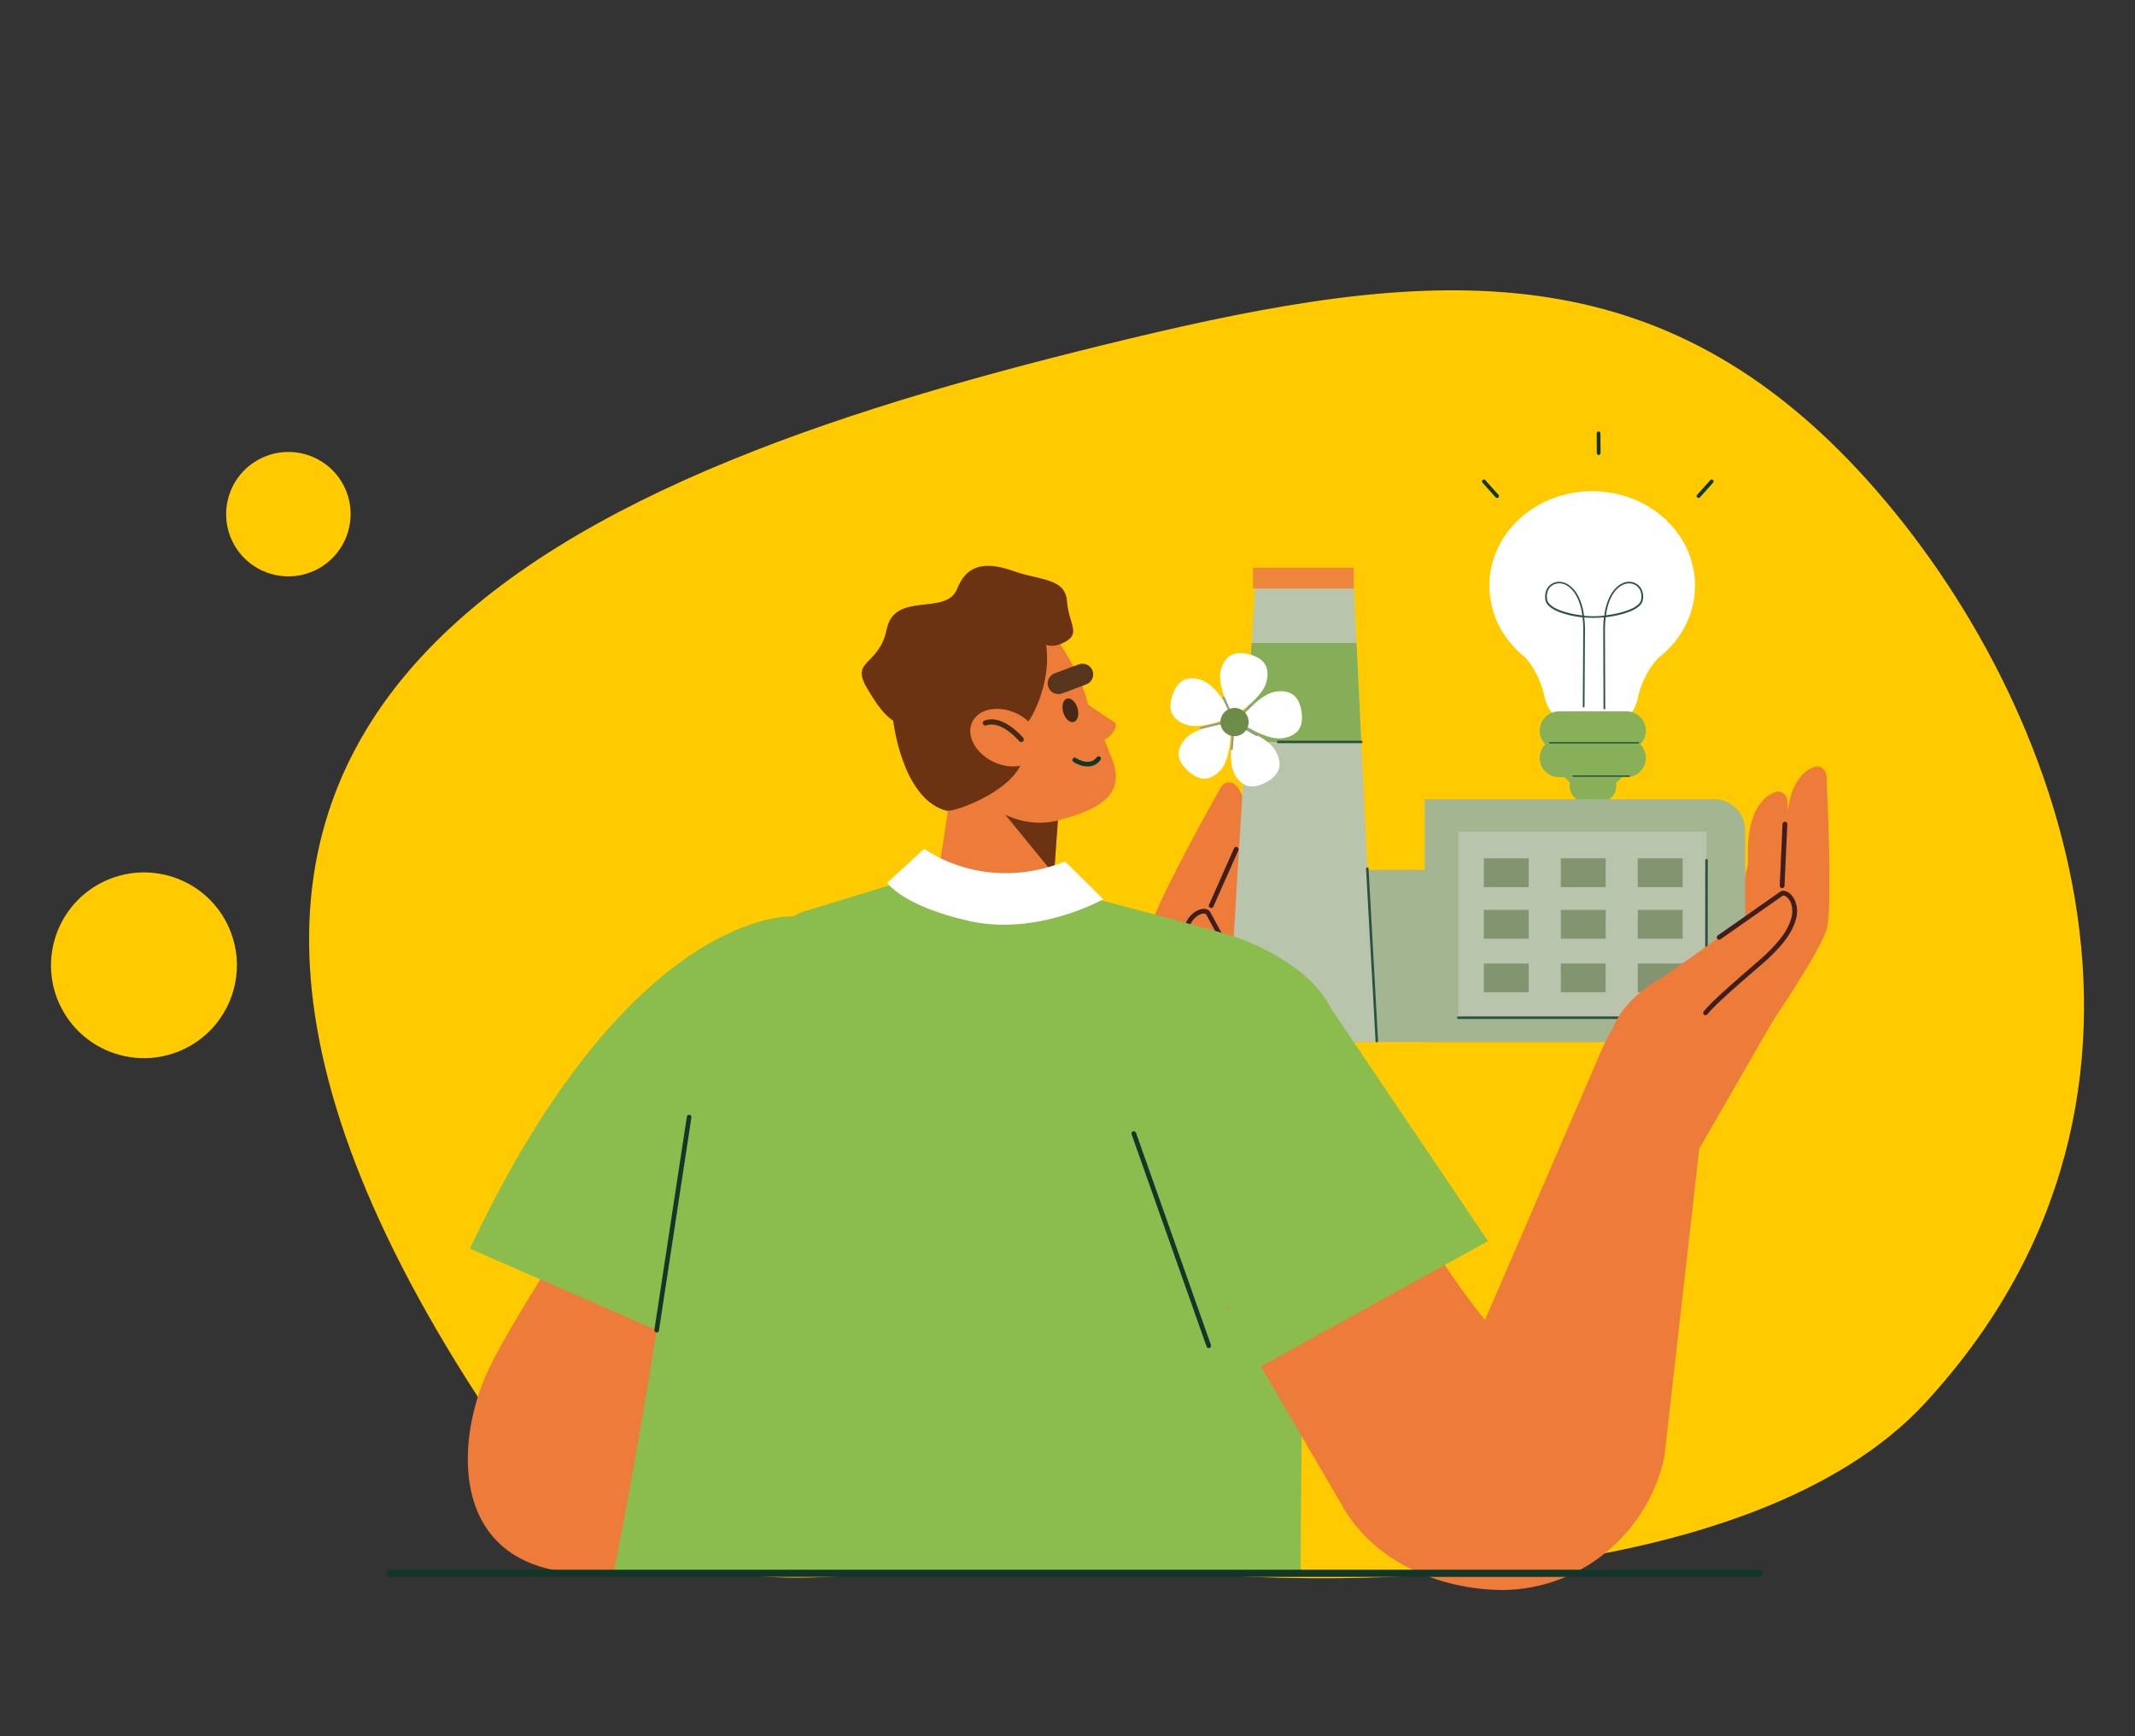 <?xml version="1.0" encoding="UTF-8"?>
<svg id="disseny" xmlns="http://www.w3.org/2000/svg" viewBox="0 0 375 305">
  <rect x="0" y="0" width="375" height="305" fill="#333333" stroke="none"/>
  <defs>
    <style>
      .cls-1 {
        fill: #401e1e;
      }

      .cls-2 {
        fill: #ffcb00;
      }

      .cls-3 {
        fill: #a4b591;
      }

      .cls-4 {
        fill: #86ad58;
      }

      .cls-5 {
        fill: #516935;
      }

      .cls-6 {
        fill: #57341c;
      }

      .cls-6, .cls-7, .cls-8, .cls-9 {
        fill-rule: evenodd;
      }

      .cls-10, .cls-7 {
        fill: #452916;
      }

      .cls-11, .cls-9 {
        fill: #ed7c3a;
      }

      .cls-12 {
        fill: #b9c4ad;
      }

      .cls-8 {
        fill: #8abd4d;
      }

      .cls-13 {
        fill: #2a5241;
      }

      .cls-14 {
        fill: #88b059;
      }

      .cls-15 {
        fill: #fff;
      }

      .cls-16 {
        fill: #123628;
      }

      .cls-17 {
        fill: #6c8c47;
      }

      .cls-18 {
        fill: #839470;
      }

      .cls-19 {
        fill: #ef863e;
      }

      .cls-20 {
        fill: #6b3312;
      }

      .cls-21 {
        fill: #939e88;
      }
    </style>
  </defs>
  <path class="cls-2" d="M326.47,82.7c35.02,37.69,62.42,108.73,11.67,163.75-30.25,32.79-106.72,34.5-152.38,27.33-19.63-3.08-69.37,19.42-97.71-22.21C-.7,121.2,103,82.43,198.05,59.57c51.92-12.49,91.9-16.17,128.42,23.13Z"/>
  <g>
    <path class="cls-11" d="M292.47,174.67c.58-.19,7.18-6.09,7.18-6.09,1.44-3.16,5.09-6.81,5.09-6.81-.07-1.16,2.29-9.9,2.29-9.9-.32-8.24,1.86-10.25,2.53-11.19.41-.57,2.11-1.82,3.03-1.62.75.16,1.33.85,1.37,1.61.32,6.43.97,23.19.12,26.71-.91,3.77-9.93,16.94-9.93,16.94,0,0-13.25-9.11-11.69-9.64Z"/>
    <g>
      <path class="cls-11" d="M222.62,185.34c-.43-.43-3.7-8.66-3.7-8.66.12-3.47-1.51-8.37-1.51-8.37.58-1,2.37-9.88,2.37-9.88,3.96-7.23,2.91-10.01,2.73-11.14-.11-.7-1.08-2.57-1.99-2.8-.75-.19-1.57.17-1.94.82-3.15,5.62-11.22,20.32-12.03,23.85-.87,3.78,1.32,19.59,1.32,19.59,0,0,15.92-2.24,14.76-3.41Z"/>
      <path class="cls-11" d="M218.46,178.34c-.43-.43-3.7-8.66-3.7-8.66.12-3.47-1.51-8.37-1.51-8.37.58-1,2.37-9.88,2.37-9.88,3.96-7.23,2.91-10.01,2.73-11.14-.11-.7-1.08-2.57-1.99-2.8-.75-.19-1.57.17-1.94.82-3.15,5.62-11.22,20.32-12.03,23.85-.87,3.78,1.32,19.59,1.32,19.59,0,0,15.92-2.24,14.76-3.41Z"/>
      <path class="cls-11" d="M204.44,161.18s4.55,3.42,4.49,6.85c0,0,2.63,8.54,7.55,7.52,1.58-.33,1.26,16.1,6.71,14.26l5.01,4.91c.24,2.95,0,5.83-.4,8.36-.79,4.82-5.62,7.88-10.36,6.68l-12.3-3.12-1.71-28.61s1.52-17.81,1.02-16.84Z"/>
      <path class="cls-11" d="M208.82,185.57c.86-.61,3.9-4.14,2.99-8.33-.69-3.17-1.15-4.13-1.72-5.75-1.32-3.76-1.59-5.89-1.18-7.99.56-2.9,3.25-3.88,3.87-2.94,1.75,2.67,3.97,7.85,5.3,10.56,1.43,2.93,4.95,9.33,6.13,11.47.23.41.47.81.74,1.2.97,1.46,3.66,6,3.26,10.94l-19.38-9.15Z"/>
      <path class="cls-1" d="M214.81,185.5c-.19,0-.36-.13-.41-.33-.48-2.2-2.62-7.31-4.04-10.69-.59-1.41-1.06-2.52-1.23-3-1.31-3.72-1.63-5.95-1.2-8.21.41-2.12,1.89-3.34,3.09-3.58.67-.13,1.25.05,1.53.49,0,0,.01.02.02.03l6.37,11.75c.11.2.03.46-.17.56-.2.11-.46.03-.56-.17l-6.36-11.73c-.1-.14-.35-.18-.67-.12-.78.15-2.08,1.06-2.44,2.92-.41,2.1-.09,4.21,1.16,7.78.16.46.62,1.56,1.21,2.96,1.43,3.41,3.59,8.56,4.08,10.84.05.22-.09.45-.32.5-.03,0-.06,0-.09,0Z"/>
      <path class="cls-1" d="M212.74,159.51c-.06,0-.11-.01-.17-.04-.21-.09-.31-.34-.21-.55l4.39-9.9c.09-.21.34-.31.55-.21.21.09.31.34.21.55l-4.39,9.9c-.07.16-.22.25-.38.25Z"/>
    </g>
    <g>
      <g>
        <path class="cls-14" d="M281.07,140.89h-2.55c-1.55,0-2.83-1.27-2.83-2.83h0c0-1.55,1.27-2.83,2.83-2.83h2.55c1.55,0,2.83,1.27,2.83,2.83h0c0,1.55-1.27,2.83-2.83,2.83Z"/>
        <path class="cls-15" d="M297.72,102.88c0-9.17-8.08-16.6-18.06-16.6-9.97,0-18.06,7.43-18.06,16.6,0,5.02,2.42,9.52,6.25,12.56,2.1,2.3,3.05,5.14,3.49,7.19.42,1.99,1.85,3.59,3.77,4.25,3.11,1.07,6.11,1.2,8.98.12,1.82-.68,3.15-2.27,3.54-4.17.39-1.92,1.31-4.68,3.47-7.05.06-.07.12-.13.17-.2,3.94-3.04,6.45-7.61,6.45-12.71Z"/>
        <path class="cls-14" d="M275.28,127.71h9.15c1.14,0,2.07.93,2.07,2.07v2.43c0,3.67-2.98,6.64-6.64,6.64h0c-3.67,0-6.64-2.98-6.64-6.64v-2.43c0-1.14.93-2.07,2.07-2.07Z"/>
        <path class="cls-14" d="M285.7,131.74h-11.87c-1.87,0-3.39-1.52-3.39-3.39h0c0-1.87,1.52-3.39,3.39-3.39h11.87c1.87,0,3.39,1.52,3.39,3.39h0c0,1.87-1.52,3.39-3.39,3.39Z"/>
        <polygon class="cls-5" points="286.5 131.65 286.5 134.55 278.39 131.74 286.5 131.65"/>
        <path class="cls-14" d="M285.7,136.53h-11.87c-1.87,0-3.39-1.52-3.39-3.39h0c0-1.87,1.52-3.39,3.39-3.39h11.87c1.87,0,3.39,1.52,3.39,3.39h0c0,1.87-1.52,3.39-3.39,3.39Z"/>
        <path class="cls-13" d="M287.78,130.6h-15.57c-.07,0-.12-.06-.12-.12s.06-.12.12-.12h15.57c.07,0,.12.06.12.12s-.06.12-.12.12Z"/>
        <path class="cls-13" d="M286.18,136.45h-9.88c-.07,0-.12-.06-.12-.12s.06-.12.12-.12h9.88c.07,0,.12.06.12.12s-.06.12-.12.12Z"/>
      </g>
      <path class="cls-13" d="M281.8,124.59c-.08,0-.15-.07-.15-.15l-.05-14.14c.01-.68.05-1.3.12-1.86-1.16.11-2.31.12-3.45.03.06.56.11,1.17.12,1.83l-.08,13.83c0,.08-.07.15-.15.15-.08,0-.15-.07-.15-.15l.08-13.82c-.01-.68-.05-1.3-.12-1.86-.91-.09-1.8-.25-2.67-.48-2.4-.63-3.71-1.52-3.87-2.63-.17-1.14.19-2.12.98-2.69.77-.56,1.8-.6,2.75-.13.81.4,2.54,1.72,3.08,5.66,1.16.1,2.35.1,3.53-.03.54-3.92,2.27-5.23,3.07-5.63.95-.48,1.98-.43,2.75.13.79.57,1.15,1.55.98,2.69-.17,1.15-1.6,2.05-4.26,2.69-.75.18-1.52.31-2.28.4-.07.57-.11,1.21-.13,1.9l.05,14.14c0,.08-.07.15-.15.15h0ZM273.84,102.47c-.45,0-.88.13-1.25.39-.7.5-1.01,1.38-.86,2.4.14.97,1.4,1.8,3.65,2.38.83.22,1.69.37,2.55.47-.52-3.74-2.14-4.98-2.9-5.36-.39-.2-.8-.29-1.19-.29ZM286.16,102.47c-.39,0-.8.1-1.19.29-.76.38-2.37,1.61-2.9,5.33.72-.09,1.45-.22,2.17-.39,2.49-.59,3.88-1.43,4.03-2.43.15-1.02-.16-1.9-.86-2.4-.36-.26-.79-.39-1.25-.39Z"/>
    </g>
    <path class="cls-3" d="M236.39,152.8h56.68c2.63,0,4.77,2.14,4.77,4.77v25.48h-61.45v-30.25h0Z"/>
    <polygon class="cls-12" points="241.65 183.04 215.55 183.04 220.61 100.5 237.66 100.5 241.65 183.04"/>
    <path class="cls-3" d="M250.24,140.4h50.87c2.99,0,5.42,2.43,5.42,5.42v37.22h-56.29v-42.64h0Z"/>
    <rect class="cls-12" x="256.14" y="146.12" width="43.58" height="32.65"/>
    <polygon class="cls-4" points="218.78 130.33 239.1 130.33 238.26 112.95 219.85 112.95 218.78 130.33"/>
    <rect class="cls-18" x="260.63" y="150.78" width="7.88" height="5.06"/>
    <rect class="cls-18" x="274.15" y="150.78" width="7.88" height="5.06"/>
    <rect class="cls-18" x="287.67" y="150.78" width="7.88" height="5.06"/>
    <rect class="cls-18" x="260.63" y="159.83" width="7.88" height="5.06"/>
    <rect class="cls-18" x="274.15" y="159.83" width="7.88" height="5.06"/>
    <rect class="cls-18" x="287.67" y="159.83" width="7.88" height="5.06"/>
    <rect class="cls-18" x="260.63" y="169.25" width="7.88" height="5.06"/>
    <rect class="cls-18" x="274.15" y="169.25" width="7.88" height="5.06"/>
    <rect class="cls-18" x="287.67" y="169.25" width="7.88" height="5.06"/>
    <path class="cls-13" d="M241.83,183.1c-.12,0-.21-.09-.22-.21l-1.67-30.3c0-.12.09-.22.21-.23.12,0,.22.09.23.21l1.67,30.3c0,.12-.09.22-.21.23,0,0,0,0-.01,0Z"/>
    <path class="cls-13" d="M256.14,178.99c-.12,0-.22-.1-.22-.22s.1-.22.22-.22h43.36s.02-27.44.02-27.44c0-.12.1-.22.22-.22h0c.12,0,.22.1.22.22l-.02,27.66c0,.12-.1.22-.22.22h-43.58Z"/>
    <path class="cls-13" d="M239.1,130.55h-14.59c-.12,0-.22-.1-.22-.22s.1-.22.22-.22h14.59c.12,0,.22.1.22.22s-.1.22-.22.22Z"/>
    <rect class="cls-19" x="220.09" y="99.73" width="17.71" height="3.63"/>
    <path class="cls-16" d="M262.96,87.48c-.09,0-.18-.04-.25-.11l-2.32-2.58c-.12-.14-.11-.35.02-.47s.35-.11.47.02l2.32,2.58c.12.14.11.35-.02.47-.06.06-.14.09-.22.09Z"/>
    <path class="cls-16" d="M280.58,79.84c-.07-.06-.11-.15-.11-.25l-.02-3.47c0-.18.15-.33.33-.33s.33.15.33.33l.02,3.47c0,.18-.15.33-.33.33-.09,0-.16-.03-.22-.08Z"/>
    <path class="cls-16" d="M298.33,87.48c-.08,0-.16-.03-.22-.09-.14-.12-.15-.33-.02-.47l2.32-2.58c.12-.14.33-.15.47-.02.14.12.15.33.02.47l-2.32,2.58c-.07.07-.16.11-.25.11Z"/>
    <g>
      <path class="cls-15" d="M222.44,119.8c-.76,3-5.78,6-5.78,6,0,0-3-5.02-2.24-8.02.76-3,2.77-3.4,4.98-2.84,2.22.56,3.8,1.87,3.04,4.87Z"/>
      <path class="cls-15" d="M216.8,135.87c-1.45-2.74.28-8.32.28-8.32,0,0,5.59,1.72,7.03,4.46,1.45,2.74.22,4.38-1.8,5.45s-4.07,1.15-5.52-1.58Z"/>
      <path class="cls-15" d="M225.31,129.67c-3.06.48-7.78-2.96-7.78-2.96,0,0,3.44-4.73,6.5-5.21,3.06-.48,4.22,1.21,4.57,3.47s-.23,4.22-3.29,4.71Z"/>
      <path class="cls-15" d="M211.09,119.49c2.92,1.03,5.43,6.31,5.43,6.31,0,0-5.28,2.52-8.19,1.49-2.92-1.03-3.13-3.07-2.37-5.23.76-2.15,2.21-3.61,5.13-2.57Z"/>
      <path class="cls-15" d="M208.25,129.73c2.06-2.31,7.89-2.65,7.89-2.65,0,0,.35,5.84-1.71,8.15-2.06,2.31-4.03,1.74-5.73.22-1.71-1.52-2.51-3.41-.45-5.72Z"/>
      <path class="cls-21" d="M210.96,128.06c-.09,0-.17-.06-.19-.15-.02-.1.04-.21.14-.23l3.39-.81c.1-.02.21.04.23.14.02.1-.04.21-.14.23l-3.39.81s-.03,0-.05,0Z"/>
      <path class="cls-21" d="M215.78,124.66c-.07,0-.14-.04-.18-.11l-.86-1.9c-.04-.1,0-.21.1-.26.1-.04.21,0,.26.1l.86,1.9c.04.1,0,.21-.1.26-.03.01-.05.02-.08.02Z"/>
      <path class="cls-21" d="M218.47,125.26c-.05,0-.1-.02-.14-.06-.07-.08-.07-.2.01-.27l1.54-1.41c.08-.07.2-.07.27.01.07.08.07.2-.01.27l-1.54,1.41s-.08.05-.13.05Z"/>
      <path class="cls-21" d="M220.73,129.32s-.07,0-.1-.03l-1.81-1.04c-.09-.05-.12-.17-.07-.26.05-.09.17-.12.26-.07l1.81,1.04c.09.05.12.17.07.26-.04.06-.1.1-.17.1Z"/>
      <path class="cls-21" d="M216.35,131.75s-.01,0-.02,0c-.11,0-.19-.1-.18-.21l.17-2.08c0-.11.1-.19.21-.18.11,0,.19.1.18.21l-.17,2.08c0,.1-.09.18-.19.18Z"/>
      <circle class="cls-17" cx="216.83" cy="126.86" r="2.48" transform="translate(-17.86 37.26) rotate(-9.44)"/>
    </g>
    <path class="cls-16" d="M89.87,214.92c-1.19,0-2.15-.97-2.15-2.15s.97-2.15,2.15-2.15,2.15.97,2.15,2.15-.97,2.15-2.15,2.15ZM89.87,211.33c-.8,0-1.44.65-1.44,1.44s.65,1.44,1.44,1.44,1.44-.65,1.44-1.44-.65-1.44-1.44-1.44Z"/>
    <path class="cls-9" d="M132.27,169.46s-40.1,56.53-46.93,72.13c-7.02,16.05-6.4,47.6,44.91,29.27l-2.51-10.75,5.6-49.98-1.07-40.67Z"/>
    <path class="cls-8" d="M228.46,276.37h-120.7c6.15-29.89,14.05-84.54,15.03-93.02,1.13-9.81,13.97-22.31,18.81-23.36l19.93-6.09,30.64,3.93s21.61,5.63,24.87,6.78c9.51,3.34,17.62,9.89,17.46,16.18l-6.14,26.49c1.05,13.3.06,47.62.1,69.09Z"/>
    <path class="cls-9" d="M267.83,258.63c-9.06-2.77-13.5-9.45-10.58-18.48l23.88-55.27,18.61,5.72-7.41,65.39-24.51,2.63Z"/>
    <path class="cls-11" d="M171.05,159.13l13.73-1.01,1.7-22.71-18.86-.37-3.61,23.76c-.42,3.27,4.31.32,7.04.33Z"/>
    <polygon class="cls-20" points="185.14 153.61 185.83 143.93 175.5 141.8 185.14 153.61"/>
    <path class="cls-11" d="M186.67,143.88h0c6.43-1.78,11.27-4.29,8.55-10.85-.32-.77-1.66-4.15-2.74-6.86-.05-.13-1.37-2.49-1.39-2.55-1.47-5.37-3.27-7.85-5.25-11.11-2.26-6.74-4.51-6.53-11.26-4.28l-.44.15c-7.35,2.46-11.31,10.4-8.85,17.75l2.44,7.28c2.56,7.65,11.29,13.03,18.94,10.47Z"/>
    <path class="cls-20" d="M182.13,105.76c.94.31,7.14,4.16,3.53,6.16-1.03.57-2.1.38-1.96,1.13,1.09,6.13-2.14,12.79-3.4,14.1-.64.66-.68,2.43-.5,4.55.55,6.43-12.1,11.09-13.58,10.71-6.57-1.71-9.16-12.04-9.59-18.14-.45-6.37,2.39-10.45,7.88-13.64,1.52-.88,12.83-6.43,17.62-4.88Z"/>
    <path class="cls-11" d="M190.54,123.4s4.07,2.76,5.09,3.39c1.1.68-.57,3.08-2.37,3.36-1.8.29-3.06-5.72-3.06-5.72l.33-1.04Z"/>
    <path class="cls-6" d="M190.79,120.23l-4.24,1.58c-.97.36-2.06-.14-2.42-1.11h0c-.36-.97.14-2.06,1.11-2.42l4.24-1.58c.97-.36,2.06.14,2.42,1.11h0c.36.97-.14,2.06-1.11,2.42Z"/>
    <path class="cls-7" d="M186.75,125.14c.33,1.13,1.17,1.89,1.86,1.68s.98-1.29.65-2.42c-.33-1.13-1.17-1.89-1.86-1.68s-.98,1.29-.65,2.42Z"/>
    <path class="cls-11" d="M173.41,133.21c2.9,1.94,6.64,1.89,8.36-.12,1.72-2.01.76-5.21-2.14-7.15-2.9-1.94-6.64-1.89-8.36.12-1.72,2.01-.76,5.21,2.14,7.15Z"/>
    <path class="cls-10" d="M179.38,130.36c-.13,0-.26-.06-.35-.16-.03-.04-3.16-3.75-5.81-2.77-.23.09-.49-.03-.58-.27s.03-.49.27-.58c3.25-1.2,6.67,2.87,6.82,3.04.16.19.13.47-.06.63-.08.07-.19.1-.29.1Z"/>
    <path class="cls-15" d="M187.08,151.33l6.71,6.63s-11.53,6.49-23.44,3.85c-11.9-2.65-14.52-6.76-14.52-6.76l6.51-5.95s10.41,7.93,24.74,2.22Z"/>
    <path class="cls-9" d="M236.02,264.94l-20.48-35.04,18.96-51.02s14.35,59.67,57.84,77.12h0c-3.09,13.96-15.69,23.97-29.98,23.27-10.66-.52-21.11-5.38-26.34-14.33Z"/>
    <path class="cls-16" d="M212.31,236.81c-.17,0-.32-.1-.38-.27l-13.17-37.29c-.07-.21.04-.44.25-.52.21-.07.44.04.52.25l13.17,37.29c.07.21-.04.44-.25.52-.04.02-.09.02-.13.02Z"/>
    <polygon class="cls-8" points="216.43 242.81 213.71 190.05 232.85 175.76 261.37 218.02 216.43 242.81"/>
    <path class="cls-8" d="M82.53,219.34l44.87,19.6,11.91-77.97s-28.39-1.84-56.78,58.37Z"/>
    <path class="cls-16" d="M115.34,234.07s-.04,0-.06,0c-.22-.03-.37-.24-.34-.46l5.7-37.44c.03-.22.24-.37.46-.34.22.03.37.24.34.46l-5.7,37.44c-.03.2-.2.34-.4.34Z"/>
    <path class="cls-16" d="M191.03,134.63c-.97,0-1.92-.42-2.49-.8-.19-.12-.24-.37-.11-.56.12-.19.37-.24.56-.11h0c.1.06,2.4,1.56,3.66-.15.13-.18.39-.22.56-.08.18.13.22.39.08.57-.63.85-1.45,1.14-2.26,1.14Z"/>
    <g>
      <path class="cls-11" d="M299.31,170.26c.58-.19,7.18-6.09,7.18-6.09,1.44-3.16,5.09-6.81,5.09-6.81-.07-1.16,2.29-9.9,2.29-9.9-.32-8.24,1.86-10.25,2.53-11.19.41-.57,2.11-1.82,3.03-1.62.75.16,1.33.85,1.37,1.61.32,6.43.97,23.19.12,26.71-.91,3.77-9.93,16.94-9.93,16.94,0,0-13.25-9.11-11.69-9.64Z"/>
      <path class="cls-11" d="M319.52,161.16s-5.6,1.03-7.08,4.13c0,0-6.16,6.47-10.11,3.36-1.27-1-8.31,13.84-12.37,9.77l-6.67,2.16c-1.53,2.54-2.61,5.22-3.37,7.66-1.45,4.67,1.51,9.56,6.29,10.6l12.4,2.7,14.3-24.84s6.59-16.61,6.61-15.53Z"/>
      <path class="cls-11" d="M304.72,181.03c-.5-.92-1.64-5.45,1.04-8.79,2.03-2.53,2.87-3.18,4.11-4.38,2.86-2.78,4.05-4.57,4.62-6.63.79-2.85-1.18-4.92-2.15-4.36-2.75,1.61-7.06,5.25-9.45,7.08-2.59,1.98-8.59,6.14-10.6,7.53-.39.27-.79.51-1.19.75-1.52.87-5.95,3.73-7.8,8.33l21.43.46Z"/>
      <path class="cls-1" d="M299.57,178.34c-.09,0-.18-.03-.26-.09-.18-.14-.21-.41-.06-.59,1.46-1.82,5.69-5.46,8.49-7.88,1.14-.99,2.05-1.76,2.4-2.11,2.71-2.63,3.94-4.38,4.51-6.44.28-1,.28-2.81-.88-3.7-.25-.2-.5-.27-.65-.19l-10.92,7.66c-.19.13-.45.09-.58-.1-.13-.19-.09-.45.1-.58l10.94-7.67s.02-.01.03-.02c.45-.26,1.05-.17,1.59.25.97.75,1.75,2.5,1.17,4.58-.62,2.22-1.9,4.07-4.74,6.81-.37.36-1.28,1.14-2.44,2.14-2.78,2.39-6.97,6.01-8.39,7.77-.08.1-.2.16-.33.16Z"/>
      <path class="cls-1" d="M313.02,156.01s-.01,0-.02,0c-.23-.01-.41-.21-.4-.44l.49-10.82c.01-.23.2-.41.44-.4.23.01.41.21.4.44l-.49,10.82c-.01.22-.19.4-.42.4Z"/>
    </g>
    <path class="cls-20" d="M182.72,112.71s1.54,1.6,4.36.06c2.82-1.54.64-3.15.33-7.19-.31-4.04-4.74-3.63-9.22-5.21-4.48-1.58-8.2-1.7-10.09,3.09-1.88,4.79-10.94.34-12.34,7.02-1.4,6.68-6.46,5.29-3.49,10.37,2.97,5.08,5.04,7.12,8.94,6.63,3.89-.48,4.39-7.37,8.48-6.12,4.09,1.25,7.98.74,8.56-4.31.72-6.28,4.47-4.34,4.47-4.34Z"/>
  </g>
  <path class="cls-2" d="M40.9,95.26c-2.72-5.37-.58-11.95,4.81-14.68,5.38-2.73,11.97-.58,14.69,4.78,2.73,5.38.58,11.96-4.8,14.7-5.38,2.73-11.97.58-14.7-4.8h0Z"/>
  <path class="cls-2" d="M10.72,176.95c-4.07-8.02-.86-17.85,7.18-21.93,8.04-4.08,17.87-.87,21.94,7.14,4.08,8.04.87,17.87-7.17,21.95-8.04,4.08-17.87.87-21.95-7.17h0Z"/>
  <path class="cls-16" d="M308.97,277H68.55c-.35,0-.63-.28-.63-.63s.28-.63.63-.63h240.42c.35,0,.63.28.63.63s-.28.63-.63.63Z"/>
</svg>